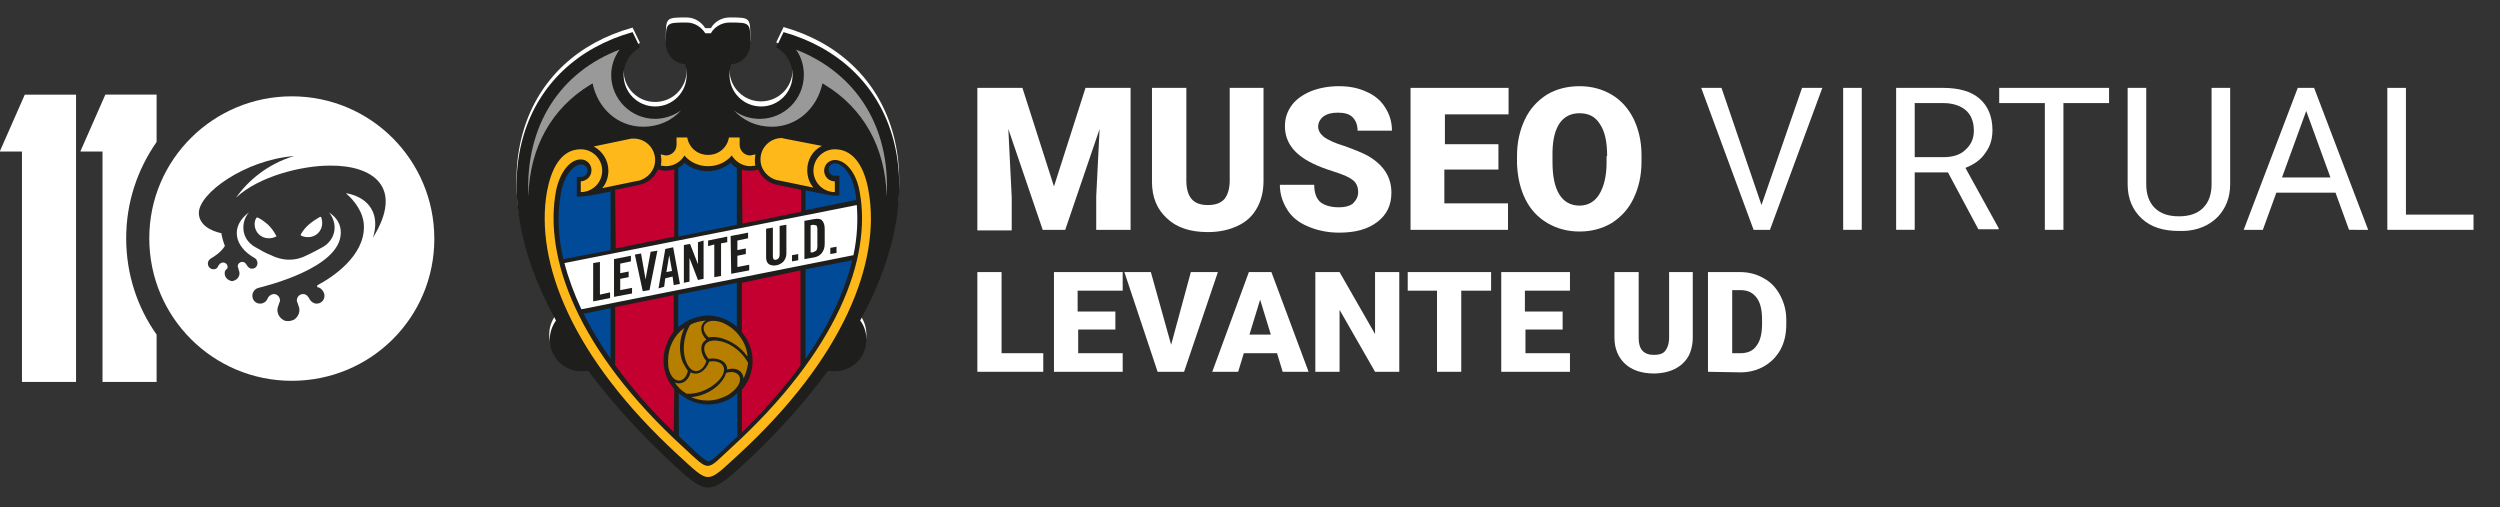 <?xml version="1.0" encoding="utf-8"?>
<!-- Generator: Adobe Illustrator 21.1.0, SVG Export Plug-In . SVG Version: 6.00 Build 0)  -->
<svg version="1.1" id="Capa_1" xmlns="http://www.w3.org/2000/svg" xmlns:xlink="http://www.w3.org/1999/xlink" x="0px" y="0px"
	 viewBox="0 0 443.8 90" style="enable-background:new 0 0 443.8 90;" xml:space="preserve">
<rect x="0" y="0" width="443.8" height="90" fill="#333333" stroke="none"/>
<style type="text/css">
	.st0{fill:#FFFFFF;}
	.st1{fill:#1E1E1C;}
	.st2{fill:#C3002F;}
	.st3{fill:#B67F00;}
	.st4{fill:#004A97;}
	.st5{fill:#99999A;}
	.st6{fill:#FFB819;}
</style>
<g>
	<path class="st0" d="M118.2,6.8c0-3.7,0-3.7,3.7-3.7c1.4,0,2.6,0.8,3.3,1.9h1c0.6-1.1,1.9-1.9,3.3-1.9c3.7,0,3.7,0,3.7,3.7
		c0,2-1.5,3.6-3.4,3.7c-0.2,0.6-0.3,1.2-0.3,1.9c0,3.1,2.5,5.6,5.6,5.6c3.1,0,5.6-2.5,5.6-5.6c0-2.1-1.2-4-2.9-4.9l1.3-2.7
		c19.4,5.5,27.4,26.1,13.6,51.2c0.7,0.9,1.1,2.1,1.1,3.4c0,3.1-2.5,5.6-5.6,5.6c-0.4,0-0.8,0-1.2-0.1c-4.1,5.6-9.2,11.3-15.4,17
		c-5.5,5-6.3,5-11.7,0c-6.3-5.8-11.4-11.5-15.5-17c-0.4,0.1-0.8,0.1-1.2,0.1c-3.1,0-5.7-2.5-5.7-5.6c0-1.3,0.4-2.4,1.1-3.4
		c-13.8-25.1-5.8-45.7,13.7-51.1l1.3,2.7c-1.7,1-2.9,2.8-2.9,4.9c0,3.1,2.5,5.6,5.6,5.6c3.1,0,5.6-2.5,5.6-5.6
		c0-0.7-0.1-1.3-0.3-1.9C119.7,10.4,118.2,8.8,118.2,6.8"/>
	<path class="st1" d="M118.2,7.7c0-3.7,0-3.7,3.7-3.7c1.4,0,2.6,0.8,3.3,1.9h1c0.6-1.1,1.9-1.9,3.3-1.9c3.7,0,3.7,0,3.7,3.7
		c0,2-1.5,3.6-3.4,3.7c-0.2,0.6-0.3,1.2-0.3,1.9c0,3.1,2.5,5.6,5.6,5.6c3.1,0,5.6-2.5,5.6-5.6c0-2.1-1.2-4-2.9-4.9l1.3-2.7
		c19.4,5.5,27.4,26.1,13.6,51.2c0.7,0.9,1.1,2.1,1.1,3.4c0,3.1-2.5,5.6-5.6,5.6c-0.4,0-0.8,0-1.2-0.1c-4.1,5.6-9.2,11.3-15.4,17
		c-5.5,5-6.3,5-11.7,0c-6.3-5.8-11.4-11.5-15.5-17c-0.4,0.1-0.8,0.1-1.2,0.1c-3.1,0-5.6-2.5-5.6-5.6c0-1.3,0.4-2.4,1.1-3.4
		c-13.9-25.1-5.9-45.7,13.6-51.2l1.3,2.7c-1.7,1-2.9,2.8-2.9,4.9c0,3.1,2.5,5.6,5.6,5.6c3.1,0,5.6-2.5,5.6-5.6
		c0-0.7-0.1-1.3-0.3-1.9C119.7,11.3,118.2,9.6,118.2,7.7 M129.8,69.7l0.6-0.5L129.8,69.7z"/>
	<path class="st0" d="M147.4,45.1l1.1-0.2v-1.1l-1.1,0.2V45.1z M105.3,53.5l3-0.6v-1l-1.8,0.4v-5.8l-1.2,0.2V53.5z M109,52.7
		l3.2-0.6v-1l-2.1,0.4v-2l1.5-0.3v-1l-1.5,0.3v-1.7l1.9-0.4v-1l-3,0.6V52.7z M115.5,44.7l-0.9,4.9l-0.8-4.6l-1.1,0.2l1.4,6.5
		l1.2-0.2l1.4-7L115.5,44.7z M117.9,50.9l0.2-1.5l1.3-0.3l0.2,1.5l1.1-0.2l-1.2-6.5l-1.4,0.3l-1.2,7L117.9,50.9z M121.4,50.2l1-0.2
		v-4.2l1.5,3.9l1-0.2v-6.8l-1,0.3v3.9l-1.4-3.6l-1.1,0.2V50.2z M126.8,43.4v5.8L128,49v-5.8l1.1-0.2v-1l-3.4,0.7v1L126.8,43.4z
		 M129.8,48.6L133,48v-1l-2.1,0.4v-2l1.5-0.3v-1l-1.5,0.3v-1.7l1.9-0.4v-1l-3.1,0.6L129.8,48.6L129.8,48.6z M136,40.6v5.1
		c0,0.6,0.2,1,0.5,1.2c0.3,0.2,0.8,0.3,1.3,0.2c0.6-0.1,1-0.4,1.3-0.7c0.3-0.4,0.5-0.8,0.5-1.4v-5.1l-1.2,0.2v5.1
		c0,0.5-0.2,0.8-0.6,0.9c-0.4,0.1-0.6-0.1-0.6-0.6v-5.1L136,40.6z M140.6,46.4l1.1-0.2v-1.1l-1.1,0.2V46.4z M142.8,39.2V46l1.7-0.3
		c0.6-0.1,1.1-0.4,1.4-0.8c0.3-0.4,0.5-0.9,0.5-1.6v-2.7c0-0.7-0.2-1.2-0.5-1.5s-0.8-0.3-1.4-0.2L142.8,39.2z M152.1,36.4
		c0.2,2.7,0.1,5.7-0.6,8.9l-48.3,9.6c-1.3-2.8-2.3-5.5-3-8.2L152.1,36.4z M118.3,48.3l0.5-3l0.5,2.8L118.3,48.3z M143.9,44.8V40
		l0.4-0.1l0.6,0.1c0.1,0.1,0.2,0.3,0.2,0.7v3c0,0.4-0.1,0.6-0.2,0.8l-0.6,0.3H143.9z"/>
	<path class="st2" d="M142.1,64.9c-2.8,3.9-6.3,7.8-10.4,11.9v-7.6c1.2-1.4,1.9-3.2,1.9-5.1c0-2-0.7-3.7-1.9-5.1v-8.8l10.4-2.2V64.9
		z M131.7,30.1c0.5,0.2,1,0.2,1.5,0.2s1-0.1,1.4-0.2c0.6,1.4,1.8,2.4,3.3,2.7l4.3,0.9v3.9l-10.4,2.1L131.7,30.1L131.7,30.1z
		 M119.6,76.7c-4.2-4-7.6-8-10.4-11.9V54.5l10.4-2.1v6.4c-1.1,1.5-1.8,3.2-1.8,5.2c0,1.9,0.7,3.7,1.9,5.1L119.6,76.7L119.6,76.7z
		 M109.2,33.7c2.5-0.5,4.3-0.9,4.3-0.9c1.5-0.3,2.7-1.3,3.3-2.7c0.5,0.1,0.9,0.2,1.4,0.2s1-0.1,1.5-0.2V42l-10.4,2.1L109.2,33.7
		L109.2,33.7z"/>
	<path class="st3" d="M132,67.2c-0.1-1.3-1.3-2.1-2.9-1.6c0-1.5-1.7-2.2-3.3-1.9c-1.4-1.6-1-3.6,1.7-3.2c1.6,0.2,3.9,1.4,5.3,3.9
		C132.7,65.4,132.4,66.3,132,67.2 M119.8,67.9c1.1,0.5,2.4-0.2,2.8-1.8c1.3,0.7,2.7-0.3,3.3-1.9c2.1-0.4,3.6,1,1.9,3.1
		c-1,1.2-3.2,2.7-5.9,2.6C121,69.4,120.3,68.7,119.8,67.9 M121.5,58.2c-1.1,2.3-0.9,4.7-0.3,6.1c0.3,0.6,0.6,1.1,0.9,1.5
		c-0.4,2.2-2.5,2.5-3.3,0c-0.2-0.6-0.2-1.2-0.2-1.8C118.6,61.6,119.7,59.5,121.5,58.2 M125.3,56.9c-1.1,0.7-1.1,2.2,0.1,3.4
		c-1.3,0.7-1.1,2.5,0,3.8c-0.7,2.1-2.6,2.6-3.6,0.1c-0.6-1.5-0.7-4.1,0.7-6.5C123.3,57.2,124.3,57,125.3,56.9 M132.7,63.3
		c-1.5-2.1-3.6-3.1-5.2-3.4c-0.7-0.1-1.3-0.1-1.7,0c-1.7-1.5-0.9-3.5,1.9-2.8c0.8,0.2,2.2,0.9,3.3,2.2
		C132,60.5,132.6,61.8,132.7,63.3 M129.8,69.7l0.6-0.5L129.8,69.7z M127.6,70.8c-0.6,0.2-1.3,0.3-2,0.3c-1,0-2-0.2-2.9-0.6
		c2.5-0.2,4.5-1.6,5.4-2.8c0.4-0.5,0.7-1.1,0.8-1.5c2.1-0.7,3.5,1,1.5,3l-0.1,0.1l-0.6,0.5C129.2,70.2,128.4,70.6,127.6,70.8
		 M127.6,70.8c0.8-0.2,1.5-0.6,2.2-1.1C129.3,70.1,128.5,70.5,127.6,70.8"/>
	<path class="st4" d="M120.4,58.1v-5.8l10.4-2.1V58c-1.4-1.2-3.2-2-5.2-2C123.7,56.1,121.8,56.8,120.4,58.1 M108.4,63.7
		c-1.9-2.7-3.5-5.4-4.8-8l4.8-1V63.7z M130.9,77.5c-0.5,0.4-1,0.9-1.4,1.3c-0.4,0.4-3.1,3.1-3.7,3.1c-0.7,0-3.4-2.7-3.8-3.1
		c-0.5-0.5-1-0.9-1.5-1.4v-7.6c1.4,1.2,3.2,2,5.2,2s3.8-0.7,5.2-2V77.5z M151.3,46.2c-1.3,5.4-4,11.3-8.3,17.5V47.8L151.3,46.2z
		 M100,46c-1-4.3-1.1-8.3-0.4-11.8c0.6-3.3,2.3-5,3.6-5c0.6,0,1.1,0.5,1.1,1.1s-0.5,1.1-1.1,1.1h-0.8v3.5c0,0,1.2,0,2.4-0.2
		c1.2-0.2,2.5-0.5,3.6-0.7v10.4L100,46z M143,33.8l3.6,0.7c0.9,0.2,1.7,0.3,2.4,0.2v-3.5h-0.8c-0.6,0-1.1-0.5-1.1-1.1
		s0.5-1.1,1.1-1.1c1.2,0,3,1.6,3.6,5c0.1,0.5,0.2,1,0.2,1.5l-9,1.8V33.8z M120.4,29.8c0.4-0.2,0.8-0.5,1.1-0.9
		c1.1,0.9,2.5,1.5,4.1,1.5s3-0.6,4.1-1.5c0.3,0.4,0.7,0.7,1.1,0.9v10.1L120.4,42C120.4,42,120.4,29.8,120.4,29.8z"/>
	<path class="st5" d="M141.3,8.8c10.5,4.1,16.8,13.5,16.1,26.1c-0.2-8.8-4.2-15.7-10.9-19.8l-0.5-0.3c-0.9,4.3-4.4,7.7-9,7.7
		c-2.7,0-5.1-1.1-6.7-2.9c1.3,1,2.9,1.5,4.6,1.5c4.3,0,7.8-3.5,7.8-7.8C142.7,11.6,142.2,10,141.3,8.8 M110,8.8
		c-0.9,1.2-1.5,2.8-1.5,4.5c0,4.3,3.5,7.8,7.8,7.8c1.7,0,3.3-0.6,4.6-1.5c-1.6,1.8-4,2.9-6.7,2.9c-4.6,0-8.1-3.3-9-7.7l-0.5,0.3
		C98,19.2,94,26.1,93.8,34.9C93.2,22.2,99.5,12.8,110,8.8"/>
	<path class="st6" d="M125.7,29.5c-1.7,0-3.2-0.7-4.2-1.9c-0.6,1.1-1.9,1.9-3.3,1.9l-0.9-0.1c0.1-0.4,0.1-0.7,0.1-1.1l-0.1-0.9
		l0.9,0.2c1,0,1.9-0.8,1.9-1.9v-1.3h1.9c0.3,1.8,1.8,3.1,3.7,3.1s3.4-1.3,3.7-3.1h1.9v1.3c0,1,0.8,1.9,1.9,1.9l0.9-0.2l-0.1,0.9
		c0,0.4,0,0.7,0.1,1.1l-0.9,0.1c-1.4,0-2.6-0.8-3.3-1.9C128.9,28.8,127.4,29.5,125.7,29.5 M105,30.2c0-1-0.8-1.9-1.9-1.9
		c-1.9,0-3.7,2.2-4.4,5.6c-2.2,11.8,3.8,28.3,22.6,45.5c4.9,4.5,3.9,4.3,8.6,0c18.8-17.2,24.9-33.6,22.7-45.4
		c-0.6-3.4-2.5-5.6-4.4-5.6c-1,0-1.9,0.8-1.9,1.9c0,1,0.8,1.9,1.9,1.9v1.9c-2.1,0-3.8-1.7-3.8-3.8c0-2.1,1.7-3.8,3.8-3.8
		c3.7,0,5.4,3.8,6,7.5c2.2,12.5-4.4,29.5-23.1,46.7c-5.8,5.3-5,5.3-10.8,0C101.5,63.4,94.9,46.5,97.1,34c0.7-3.7,2.3-7.5,6-7.5
		c2.1,0,3.8,1.7,3.8,3.8s-1.7,3.8-3.8,3.8v-1.9C104.2,32.1,105,31.3,105,30.2 M112.1,24.6h0.4c2.1,0,3.8,1.7,3.8,3.8
		c0,1.8-1.3,3.3-3,3.7h-0.1l-6.3,1.3c0.7-0.8,1.1-1.9,1.1-3.1c0-1.9-1.1-3.5-2.6-4.3L112.1,24.6z M139.2,24.6l6.7,1.3
		c-1.6,0.8-2.6,2.4-2.6,4.3c0,1.2,0.4,2.3,1.1,3.1l-6.3-1.3H138c-1.7-0.4-3-1.9-3-3.7c0-2.1,1.7-3.8,3.8-3.8L139.2,24.6z"/>
</g>
<g>
	<g>
		<path class="st0" d="M181.5,15.6l5.6,17.5l5.6-17.5h8v25.2h-6.1v-5.9l0.6-12l-6.1,17.9h-4L179,22.9l0.6,12.1v5.9h-6.1V15.6H181.5z
			"/>
		<path class="st0" d="M224.3,15.6v16.5c0,1.9-0.4,3.5-1.2,4.9s-1.9,2.4-3.4,3.1c-1.5,0.7-3.2,1.1-5.3,1.1c-3.1,0-5.5-0.8-7.2-2.4
			c-1.8-1.6-2.7-3.8-2.7-6.5V15.6h6.1v16.7c0.1,2.8,1.3,4.1,3.8,4.1c1.3,0,2.2-0.3,2.9-1c0.6-0.7,1-1.8,1-3.4V15.6H224.3z"/>
		<path class="st0" d="M241.1,34.1c0-0.9-0.3-1.6-0.9-2.1c-0.6-0.5-1.7-1-3.3-1.5s-2.9-1-3.9-1.5c-3.3-1.6-4.9-3.8-4.9-6.6
			c0-1.4,0.4-2.6,1.2-3.7s2-1.9,3.4-2.5c1.5-0.6,3.2-0.9,5-0.9s3.4,0.3,4.9,1c1.4,0.6,2.6,1.6,3.3,2.8c0.8,1.2,1.2,2.6,1.2,4.1H241
			c0-1-0.3-1.8-0.9-2.4c-0.6-0.6-1.5-0.8-2.6-0.8s-1.9,0.2-2.6,0.7c-0.6,0.5-0.9,1.1-0.9,1.8c0,0.6,0.3,1.2,1,1.8
			c0.7,0.5,1.9,1.1,3.6,1.6c1.7,0.6,3.2,1.2,4.3,1.8c2.7,1.6,4.1,3.7,4.1,6.5c0,2.2-0.8,3.9-2.5,5.2s-3.9,1.9-6.8,1.9
			c-2,0-3.9-0.4-5.5-1.1c-1.7-0.7-2.9-1.7-3.7-3s-1.3-2.7-1.3-4.4h6.1c0,1.3,0.3,2.3,1,3c0.7,0.6,1.8,1,3.4,1c1,0,1.8-0.2,2.4-0.6
			C240.8,35.5,241.1,34.9,241.1,34.1z"/>
		<path class="st0" d="M265.9,30.1h-9.5v6h11.3v4.7h-17.3V15.6h17.4v4.7h-11.3v5.3h9.5v4.5H265.9z"/>
		<path class="st0" d="M291.4,28.7c0,2.5-0.5,4.6-1.4,6.5s-2.2,3.3-3.9,4.4c-1.7,1-3.6,1.5-5.7,1.5c-2.1,0-4-0.5-5.7-1.5
			c-1.7-1-3-2.4-3.9-4.2s-1.4-3.9-1.5-6.3v-1.4c0-2.5,0.5-4.6,1.4-6.5s2.2-3.3,3.9-4.4c1.7-1,3.6-1.5,5.8-1.5c2.1,0,4,0.5,5.7,1.5
			c1.7,1,3,2.5,3.9,4.3c0.9,1.9,1.4,4,1.4,6.4V28.7z M285.3,27.7c0-2.5-0.4-4.4-1.3-5.7c-0.8-1.3-2-1.9-3.6-1.9
			c-3,0-4.7,2.3-4.8,6.8v1.9c0,2.5,0.4,4.4,1.2,5.7c0.8,1.3,2,2,3.6,2c1.5,0,2.7-0.7,3.5-2c0.8-1.3,1.3-3.2,1.3-5.6v-1.2H285.3z"/>
		<path class="st0" d="M312.7,36.4l7.2-20.8h3.6l-9.3,25.2h-2.9L302,15.6h3.6L312.7,36.4z"/>
		<path class="st0" d="M330.5,40.8h-3.3V15.6h3.3V40.8z"/>
		<path class="st0" d="M345.8,30.6h-5.9v10.2h-3.3V15.6h8.3c2.8,0,5,0.6,6.5,1.9s2.3,3.2,2.3,5.6c0,1.6-0.4,2.9-1.3,4.1
			c-0.8,1.2-2,2-3.5,2.6l5.9,10.7v0.2h-3.6L345.8,30.6z M339.9,27.9h5.1c1.6,0,3-0.4,3.9-1.3c1-0.9,1.5-2,1.5-3.4
			c0-1.6-0.5-2.8-1.4-3.6c-0.9-0.8-2.3-1.3-4-1.3h-5.1V27.9z"/>
		<path class="st0" d="M374.4,18.3h-8.1v22.5H363V18.3h-8.1v-2.7h19.5V18.3z"/>
		<path class="st0" d="M395.9,15.6v17.1c0,2.4-0.8,4.3-2.2,5.8c-1.5,1.5-3.5,2.4-6,2.5h-0.9c-2.8,0-5-0.7-6.6-2.2s-2.5-3.5-2.5-6.1
			V15.6h3.3v17.1c0,1.8,0.5,3.2,1.5,4.2s2.4,1.5,4.3,1.5s3.3-0.5,4.3-1.5s1.5-2.4,1.5-4.2V15.6H395.9z"/>
		<path class="st0" d="M414.6,34.2h-10.5l-2.4,6.6h-3.4l9.6-25.2h2.9l9.6,25.2H417L414.6,34.2z M405.1,31.5h8.6l-4.3-11.8
			L405.1,31.5z"/>
		<path class="st0" d="M427.2,38.1h11.9v2.7h-15.3V15.6h3.3v22.5H427.2z"/>
	</g>
	<g>
		<path class="st0" d="M177.8,62.7h7.4V66h-11.7V48.3h4.3V62.7z"/>
		<path class="st0" d="M198.1,58.5h-6.7v4.2h7.9V66h-12.2V48.3h12.2v3.3h-8v3.7h6.7v3.2H198.1z"/>
		<path class="st0" d="M207.9,61.2l3.5-12.9h4.8l-6,17.7h-4.7l-5.9-17.7h4.7L207.9,61.2z"/>
		<path class="st0" d="M226.7,62.7h-5.9l-1,3.3h-4.6l6.5-17.7h4l6.6,17.7h-4.6L226.7,62.7z M221.8,59.4h3.8l-1.9-6.2L221.8,59.4z"/>
		<path class="st0" d="M248.4,66h-4.3l-6.3-11v11h-4.3V48.3h4.3l6.3,11v-11h4.3V66z"/>
		<path class="st0" d="M264.7,51.6h-5.3V66h-4.3V51.6h-5.2v-3.3h14.8V51.6z"/>
		<path class="st0" d="M277.5,58.5h-6.7v4.2h7.9V66h-12.2V48.3h12.2v3.3h-8v3.7h6.7v3.2H277.5z"/>
		<path class="st0" d="M300.5,48.3v11.6c0,1.3-0.3,2.5-0.8,3.4c-0.6,1-1.4,1.7-2.4,2.2s-2.3,0.8-3.7,0.8c-2.2,0-3.9-0.6-5.1-1.7
			c-1.2-1.1-1.9-2.7-1.9-4.6V48.3h4.3v11.8c0,1.9,0.9,2.9,2.7,2.9c0.9,0,1.6-0.2,2-0.7s0.7-1.3,0.7-2.4V48.3H300.5z"/>
		<path class="st0" d="M303.2,66V48.3h5.7c1.6,0,3,0.4,4.2,1.1c1.3,0.7,2.2,1.7,2.9,3c0.7,1.3,1.1,2.7,1.1,4.4v0.8
			c0,1.6-0.3,3.1-1,4.4c-0.7,1.3-1.7,2.3-2.9,3c-1.2,0.7-2.6,1.1-4.2,1.1L303.2,66L303.2,66z M307.5,51.6v11.1h1.5
			c1.2,0,2.2-0.4,2.8-1.3c0.7-0.9,1-2.2,1-3.9v-0.8c0-1.7-0.3-3-1-3.9c-0.7-0.9-1.6-1.3-2.9-1.3h-1.4V51.6z"/>
	</g>
</g>
<path class="st0" d="M13.5,16.8v51H3.9V26.9H0v-0.1l4.4-10H13.5z M22.4,42.3c0-6.4,2-12.2,5.4-17.1v-8.4h-9.1l-4.4,10v0.1h3.9v40.9
	h9.6v-8.4C24.4,54.6,22.4,48.7,22.4,42.3 M47.6,39.9c-0.6-0.5-1.2-1-1.9-1.3c-0.1,0-0.1,0-0.2,0.1c-0.2,0.3-0.3,0.7-0.3,1.1
	c0,1.4,1.1,2.5,2.5,2.5c0.5,0,0.9-0.1,1.3-0.3c0.1,0,0.1-0.1,0-0.2C48.6,41,48.1,40.4,47.6,39.9 M56.8,38.5
	c-0.7,0.4-1.3,0.8-1.9,1.3c-0.6,0.5-1.1,1.1-1.5,1.8c0,0.1,0,0.1,0,0.2c0.4,0.2,0.8,0.3,1.3,0.3c1.4,0,2.5-1.1,2.5-2.5
	c0-0.4-0.1-0.8-0.2-1.1C56.9,38.5,56.8,38.5,56.8,38.5 M51.8,17.1c14,0,25.3,11.3,25.3,25.3S65.8,67.6,51.8,67.6
	c-14,0-25.3-11.3-25.3-25.3S37.9,17.1,51.8,17.1 M66.2,42.2c5.6-9,0-12.9-7.7-12.8c-4.9,0-12.6,1.9-16.6,5.7c0,0,0,0,0,0
	c2.1-3,5.6-6,10.3-7.4c0,0,0,0,0,0c-8.7,0.7-16.9,6.6-16.9,10.1c0,2.1,2.1,3.2,4,3.6c0.1,0.7,0.3,1.4,0.6,2.2c0,0,0,0.1,0,0.1
	c-0.7,1.1-1.8,1.8-2.5,2.2c-0.3,0.2-0.5,0.5-0.5,0.9c0,0.5,0.4,1,1,1c0.4,0,0.7-0.2,0.8-0.5c0-0.1,0.1-0.2,0.2-0.3
	c0.1-0.2,0.4-0.4,0.7-0.4c0.4,0,0.8,0.3,0.8,0.8c0,0.1,0,0.2-0.1,0.3L40,48c-0.3,0.6,0,1.4,0.6,1.7c0.2,0.1,0.4,0.2,0.6,0.2
	c0.2,0,0.4-0.1,0.6-0.2c0.6-0.3,0.9-1.1,0.6-1.7l-0.1-0.4c0-0.1-0.1-0.2-0.1-0.3c0-0.4,0.3-0.8,0.8-0.8c0.3,0,0.5,0.1,0.7,0.4
	c0.1,0.1,0.1,0.2,0.2,0.3c0.2,0.3,0.5,0.5,0.8,0.5c0.6,0,1-0.4,1-1c0-0.5-0.3-0.8-0.5-0.9c-3.6-2-4.4-5.6-1-8.1c0,0,0,0,0,0
	c-0.6,0.7-1,1.6-1,2.7c0,1.5,0.8,2.7,2,3.4c1.2,0.7,1.9,1.1,2.9,1.5c1,0.5,2.1,0.8,3.2,0.8c1.2,0,2.3-0.3,3.2-0.8
	c1.1-0.5,1.8-0.9,2.9-1.5c1.2-0.7,2-2,2-3.4c0-1-0.4-2-1-2.7c0,0,0,0,0,0c1.5,1,2.1,2.2,2.1,3.6c0,6.3-13.5,9.5-14.6,9.8
	c-0.8,0.2-1.1,0.9-1.1,1.4c0,0.8,0.6,1.4,1.4,1.4c0.5,0,1-0.3,1.2-0.7l0.2-0.4c0.2-0.3,0.6-0.6,1-0.6c0.6,0,1.1,0.5,1.1,1.1
	c0,0.1,0,0.3-0.1,0.4l-0.2,0.6c-0.4,0.9,0,2,0.9,2.5c0.3,0.2,0.6,0.2,0.9,0.2c0.3,0,0.6-0.1,0.9-0.2c0.9-0.5,1.3-1.6,0.9-2.5
	l-0.2-0.6c-0.1-0.1-0.1-0.3-0.1-0.4c0-0.6,0.5-1.1,1.1-1.1c0.4,0,0.7,0.2,0.9,0.5c0.1,0.1,0.2,0.3,0.3,0.5c0.3,0.4,0.7,0.7,1.2,0.7
	c0.8,0,1.4-0.6,1.4-1.4c0-0.5-0.3-1-0.7-1.3c-0.2-0.1-0.3-0.2-0.5-0.2c-0.1,0-0.1-0.1-0.1-0.2c0-0.1,0-0.1,0.1-0.2
	c2.5-1.3,8.3-5.1,8.2-10.4c0-2.5-1.8-4.7-3.1-5.8c0,0,0-0.1,0-0.1C65.7,35.1,67.5,38.2,66.2,42.2C66.1,42.2,66.2,42.2,66.2,42.2"/>
</svg>
